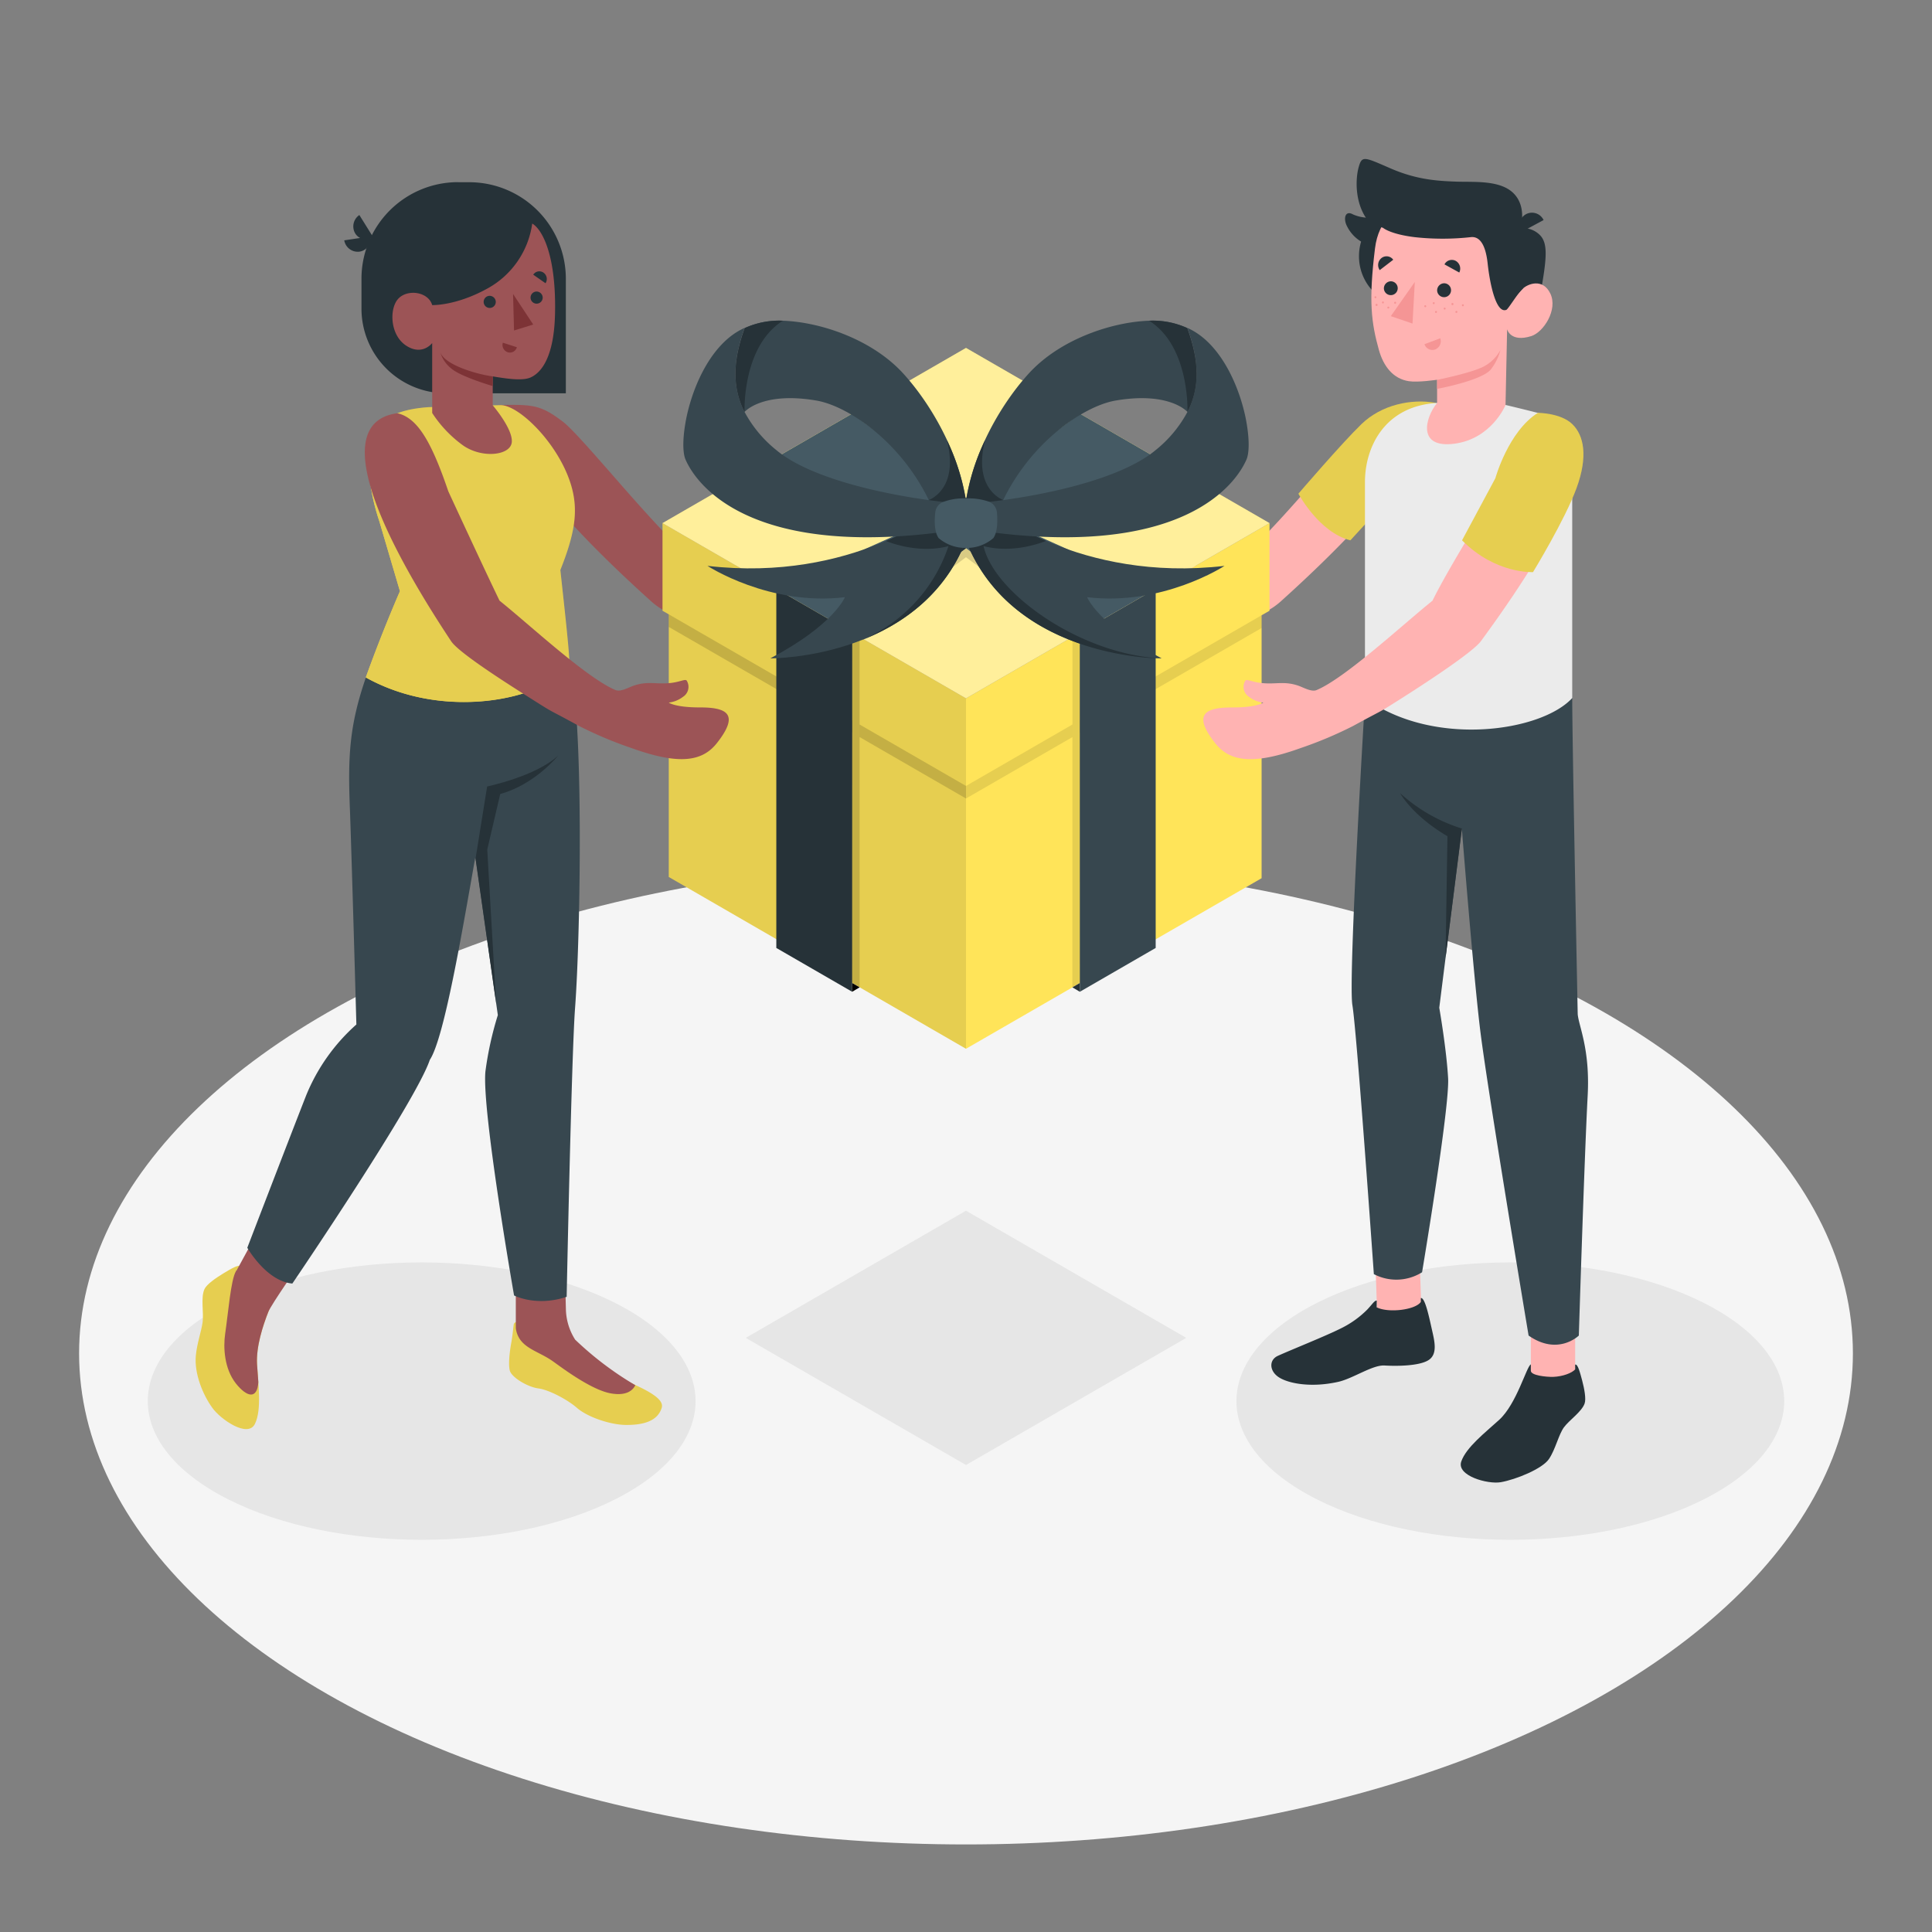 <svg viewBox="0 0 500 500" xmlns="http://www.w3.org/2000/svg"><rect x="0" y="0" width="500" height="500" fill="#808080" stroke="none"/><g id="freepik--Floor--inject-29"><ellipse style="fill:#f5f5f5" ry="127.09" rx="229.53" cy="350.25" cx="250" id="freepik--floor--inject-29"></ellipse></g><g id="freepik--Shadow--inject-29"><path style="fill:#e6e6e6" d="M59,388c27.69,14,72.57,14,100.25,0s27.69-36.75,0-50.78-72.56-14-100.25,0S31.34,374,59,388Z" id="freepik--shadow--inject-29"></path><path style="fill:#e6e6e6" d="M441,388c-27.68,14-72.57,14-100.25,0s-27.68-36.75,0-50.78,72.57-14,100.25,0S468.66,374,441,388Z" id="freepik--shadow--inject-29"></path><polygon style="fill:#e6e6e6" points="307 346.24 250 313.33 193 346.24 250 379.14 307 346.24" id="freepik--shadow--inject-29"></polygon></g><g id="freepik--Characters--inject-29"><g id="freepik--character-boy--inject-29"><path style="fill:#ffb3b2" d="M331.45,155.65c18.8-16.92,39-38.14,39.28-50.82-8.73-.2-10.73,0-16.44,4.33-5.08,3.86-25.93,30.25-33,34.82-9.36,2.35-26.2,5.09-34.31,5.24a5.86,5.86,0,0,1-3.91-1.44c-2.93-2.52-5.21-2.44-8.4-4-2.5-1.24-3.47-2.66-4-2.22s-1.55,2.27-.16,4.3A16.2,16.2,0,0,0,273.7,149a32.6,32.6,0,0,1-8.78-2.27c-6.73-2.7-10.08-1.86-7.39,7,1.68,5.54,6.47,8.89,20,9.24a103.78,103.78,0,0,0,14.91-.39c9.9-1.29,21.28-1.49,29.36-2.51A17.88,17.88,0,0,0,331.45,155.65Z"></path><g id="freepik--Character--inject-29"><path style="fill:#FFE459" d="M371.67,104.28c-6.46-1.19-14.18.5-19.33,5.49s-16.31,18-16.31,18,5.37,10.07,13.45,12.06l8-8.73Z"></path><path style="opacity:0.1" d="M371.67,104.28c-6.46-1.19-14.18.5-19.33,5.49s-16.31,18-16.31,18,5.37,10.07,13.45,12.06l8-8.73Z"></path><rect style="fill:#ffb3b2" height="16.7" width="11.47" y="343.7" x="396.18"></rect><rect style="fill:#ffb3b2" transform="translate(-11.19 12.64) rotate(-1.97)" height="16.7" width="11.47" y="323.22" x="356.13"></rect><path style="fill:#37474f" d="M406.89,180.65c0,11,1.42,81.8,1.42,81.8.27,3.16,3.22,9,2.58,21.07-.87,16.44-2.29,62.12-2.29,62.12s-5.38,5.33-13,0c0,0-10.38-62.06-12.44-78.36-1.79-14.22-4.84-52.85-4.84-52.85l-5.84,46.37s1.87,10.69,2.29,18.24-6.74,50.22-6.74,50.22a12.54,12.54,0,0,1-12.48.48S351.15,267,350,260.15s3.28-79.5,3.28-79.5Z"></path><path style="fill:#ebebeb" d="M389.63,104.8c.86.21,5.79,1.37,10.48,2.61a9.1,9.1,0,0,1,6.78,8.81v64.43c-8,8.75-36.08,12.83-53.64,0V124.74c0-8.93,5-19.66,18.67-20.46Z"></path><path style="fill:#263238" d="M393.49,59.08a6.1,6.1,0,0,1,5.06,1.78c2.17,2.22,1.72,6.33,0,15.78l-6.71.77Z"></path><path style="fill:#263238" d="M354.35,56.35a10.47,10.47,0,0,1-4.2-.86c-2.06-1.18-2.6,1.16-1.47,3.2a9.6,9.6,0,0,0,7.79,5.18c.06-.29,1.93-5.24,1.93-5.24Z"></path><circle style="fill:#263238" r="13.11" cy="66.31" cx="364.81"></circle><path style="fill:#ffb3b2" d="M390.34,77.41c1,.6,2.42-1.32,3.65-2.6s5.24-3,7.24,1.17-1.77,10-4.93,11c-5.44,1.71-6.26-1.78-6.26-1.78l-.41,19.63s-3.57,8.72-13.22,10-7.66-6.65-4.49-10.55v-6s-4.93.75-7.33.37c-4-.62-6.53-3.77-7.74-8.11-1.95-7-2.69-12.58-1-26.26,1.82-15,19.27-15.16,28.69-9.23S390.34,77.41,390.34,77.41Z"></path><path style="fill:#263238" d="M389.84,80.19c.47-.18,2.91-4.25,4.15-5.38,1.72-1.57-.5-15.73-.5-15.73s1.74-5.37-1.66-8.93-10-3-14.79-3.14c-5-.18-10.38-.48-17.21-3.45s-7.35-3.32-8.2-.32-1.17,9.88,2.91,14.49l3.4,1.24s1.83,1.63,8.21,2.41a66.55,66.55,0,0,0,14.42,0c1.85-.25,3.82,1,4.44,6.88C385.47,72.52,387,81.26,389.84,80.19Z"></path><path style="fill:#263238" d="M393.48,60.18l6-3.23a3.32,3.32,0,0,0-4.57-1.51A3.59,3.59,0,0,0,393.48,60.18Z"></path><path style="fill:#f59595" d="M371.93,98.31s8.94-1.8,12.06-3.46a10.3,10.3,0,0,0,4.32-4.28,14,14,0,0,1-2.45,5c-2.29,2.92-13.93,5.07-13.93,5.07Z"></path><path style="fill:#263238" d="M371.93,75.18a1.8,1.8,0,1,0,1.79-1.87A1.85,1.85,0,0,0,371.93,75.18Z"></path><path style="fill:#f59595" d="M373.63,79.86a.25.25,0,1,0,.5,0,.25.25,0,1,0-.5,0Z"></path><path style="fill:#f59595" d="M375.64,78.72a.25.25,0,0,0,.25.26.26.26,0,0,0,.26-.26.26.26,0,1,0-.51,0Z"></path><path style="fill:#f59595" d="M376.66,80.72a.24.24,0,0,0,.25.26.26.26,0,0,0,.26-.26.26.26,0,0,0-.26-.26A.26.26,0,0,0,376.66,80.72Z"></path><path style="fill:#f59595" d="M378.33,79a.27.27,0,0,0,.26.27.26.26,0,0,0,.25-.27.26.26,0,0,0-.25-.26A.26.26,0,0,0,378.33,79Z"></path><path style="fill:#f59595" d="M370.8,78.46a.25.25,0,1,0,.5,0,.25.25,0,1,0-.5,0Z"></path><path style="fill:#f59595" d="M371.39,80.72a.24.24,0,0,0,.25.26.25.25,0,0,0,.25-.26.25.25,0,1,0-.5,0Z"></path><path style="fill:#f59595" d="M368.61,79.25a.25.25,0,1,0,.5,0,.25.25,0,1,0-.5,0Z"></path><path style="fill:#f59595" d="M360.81,78.36a.26.26,0,0,0,.25.26.26.26,0,0,0,.25-.27.26.26,0,0,0-.25-.26A.26.26,0,0,0,360.81,78.36Z"></path><path style="fill:#f59595" d="M359.05,79.59a.25.25,0,0,0,.25.26.26.26,0,0,0,.25-.26.25.25,0,1,0-.5,0Z"></path><path style="fill:#f59595" d="M357.67,78.27a.26.26,0,0,0,.25.27.27.27,0,0,0,0-.53A.26.26,0,0,0,357.67,78.27Z"></path><path style="fill:#f59595" d="M356,78.88a.26.26,0,1,0,.51,0,.26.26,0,0,0-.25-.26A.26.26,0,0,0,356,78.88Z"></path><path style="fill:#f59595" d="M355.72,76.92a.26.26,0,0,0,.25.27.27.27,0,0,0,0-.53A.26.26,0,0,0,355.72,76.92Z"></path><path style="fill:#263238" d="M373.83,68.42l3.83,2.11a2.29,2.29,0,0,0-.89-3A2.14,2.14,0,0,0,373.83,68.42Z"></path><path style="fill:#f59595" d="M372.74,87.55l-4.09,1.53a2.16,2.16,0,0,0,2.78,1.36A2.28,2.28,0,0,0,372.74,87.55Z"></path><path style="fill:#263238" d="M357.07,69.91l3.5-2.69a2.13,2.13,0,0,0-3-.47A2.32,2.32,0,0,0,357.07,69.91Z"></path><path style="fill:#263238" d="M358.15,74.67a1.79,1.79,0,1,0,1.79-1.87A1.84,1.84,0,0,0,358.15,74.67Z"></path><polygon style="fill:#f59595" points="366.15 72.97 365.56 83.74 359.94 81.82 366.15 72.97"></polygon><path style="fill:#263238" d="M396.18,354.74V353.1c-1.1.48-3.65,10.21-8.2,14.36-3.62,3.3-8.55,7.11-9.81,10.79s6.87,5.94,10.25,5.34c3.93-.7,10.74-3.46,12.45-6s2.5-6.34,3.89-8.22,4.59-4,5.34-6.15c.42-1.19-.07-3.81-.65-6-.54-2-1.11-4.26-1.8-4.07,0,.25,0,1.25,0,1.25-.84.93-3.14,1.84-5.74,1.94C400.23,356.36,396.16,356,396.18,354.74Z"></path><path style="fill:#263238" d="M356.3,336.58c-.6,0-1.08.86-2.4,2.28a25.24,25.24,0,0,1-6.74,4.86c-4.3,2.15-12.65,5.45-16.43,7.16-2.36,1.06-2.25,3.91.19,5.53s8.33,2.8,15.41,1.21c3.85-.86,8.87-4.42,12-4.23s9.12.15,11.47-1.46,1.4-5.07.74-8c-.72-3.23-1.76-8.18-2.83-8l0,1c-1.38,2.08-8.4,2.94-11.43,1.4Z"></path><path style="fill:#263238" d="M378.35,214.43a42.47,42.47,0,0,1-16-9.16s3.09,5.77,12.25,11.14l-.5,31.54Z"></path></g></g><g id="freepik--character-girl--inject-29"><path style="fill:#9c5456" d="M168.56,155.65c-18.81-16.92-39.05-38.14-39.28-50.82,8.72-.2,10.73,0,16.43,4.33,5.08,3.86,25.93,30.25,33,34.82,9.36,2.35,26.21,5.09,34.31,5.24a5.86,5.86,0,0,0,3.91-1.44c2.93-2.52,5.21-2.44,8.4-4,2.51-1.24,3.47-2.66,4-2.22.69.56,1.55,2.27.16,4.3A16.2,16.2,0,0,1,226.3,149a32.6,32.6,0,0,0,8.78-2.27c6.73-2.7,10.08-1.86,7.4,7-1.68,5.54-6.48,8.89-20,9.24a103.78,103.78,0,0,1-14.91-.39c-9.9-1.29-21.27-1.49-29.35-2.51A17.82,17.82,0,0,1,168.56,155.65Z"></path><path style="fill:#263238" d="M118.53,47.16h2.91a25,25,0,0,1,25,25v29.62a0,0,0,0,1,0,0h-31A21.91,21.91,0,0,1,93.55,79.85V72.14a25,25,0,0,1,25-25Z"></path><path style="fill:#FFE459" d="M69.67,337.45l1.2-1.24c-.92,1.93-4.74,10.4-4.35,16.88.31,5.15,1.24,11.66-.52,15.36-1.82,3.86-9-1.18-11.06-4.12-2.46-3.41-4.67-8.83-4.26-13.43.29-3.23,1.43-6.29,1.76-8.73s-.54-6.38.49-8.57c.56-1.21,2.86-2.82,4.92-4.07,1.89-1.14,4-2.4,4.35-1.75l-.92.94c-.05,1.31,1,3.7,2.91,5.68C65.41,335.69,68.73,338.43,69.67,337.45Z"></path><path style="opacity:0.1" d="M69.67,337.45l1.2-1.24c-.92,1.93-4.74,10.4-4.35,16.88.31,5.15,1.24,11.66-.52,15.36-1.82,3.86-9-1.18-11.06-4.12-2.46-3.41-4.67-8.83-4.26-13.43.29-3.23,1.43-6.29,1.76-8.73s-.54-6.38.49-8.57c.56-1.21,2.86-2.82,4.92-4.07,1.89-1.14,4-2.4,4.35-1.75l-.92.94c-.05,1.31,1,3.7,2.91,5.68C65.41,335.69,68.73,338.43,69.67,337.45Z"></path><path style="fill:#9c5456" d="M66.86,357.69c-.11-1.58-.25-3.15-.34-4.61-.27-4.53,1.51-10,2.93-13.59.81-2,8.36-12.77,8.36-12.77l-10.54-9-6,11h0l-.21.21,0,.07c-1.33,2.2-2,10.86-2.79,16.19-.52,3.57-.23,9,2.76,12.83C63.91,361.63,66.57,362.22,66.86,357.69Z"></path><path style="fill:#FFE459" d="M133.53,342.16a.81.81,0,0,0-.59.74c-.14,1-.3,2.82-.6,4.5-.41,2.24-.82,5.46-.42,7.24s4.59,4.31,7.41,4.68,7.67,3,9.94,5c2.78,2.44,8.67,4.4,12.63,4.45,4.64.05,8.28-1,9.34-4.4.44-1.41-.72-3.13-6.71-5.87,0,0-3-1.52-4.75-2.56-8.67-5.23-11.65-8.24-14.24-13.69Z"></path><path style="opacity:0.1" d="M133.53,342.16a.81.81,0,0,0-.59.74c-.14,1-.3,2.82-.6,4.5-.41,2.24-.82,5.46-.42,7.24s4.59,4.31,7.41,4.68,7.67,3,9.94,5c2.78,2.44,8.67,4.4,12.63,4.45,4.64.05,8.28-1,9.34-4.4.44-1.41-.72-3.13-6.71-5.87,0,0-3-1.52-4.75-2.56-8.67-5.23-11.65-8.24-14.24-13.69Z"></path><path style="fill:#9c5456" d="M148.85,346.7a15.26,15.26,0,0,1-2.39-7.62l-.19-7.39H133.49l0,10.46,0,1.6c.72,5.08,5.51,5.68,9.51,8.49,2,1.4,9.78,7.38,15,8.35,4.26.78,5.85-.9,6.42-2.1A84.62,84.62,0,0,1,148.85,346.7Z"></path><path style="fill:#37474f" d="M92.23,265.14a49.54,49.54,0,0,0-13,18.36C75.29,293.53,64,322.92,64,322.92s4.94,8.67,11.66,9.26c0,0,31.91-46.93,35.58-57.9,3.72-5.6,8.37-33.18,11.74-52.26l.12.21,5.74,40.48a86.8,86.8,0,0,0-3.21,14.55c-1,9.93,7.41,58,7.41,58s5.71,3,13.61.35c0,0,1.27-62.68,2.17-74.65,1.5-20.09,2.23-76.75-1.45-88.64l-52.65,2.94,0,0c-4.37,12.62-4.71,20.68-4.15,34.52C91.09,224.08,92.23,265.14,92.23,265.14Z"></path><path style="fill:#263238" d="M123.07,222.23l3-18.69s12.65-2.63,18.39-8c0,0-6,7.49-15,9.94l-3.36,14.39,2.29,39.73Z"></path><path style="fill:#FFE459" d="M110.92,105.37h0c-11.81.81-15.52,5.65-15.6,12.76a53.3,53.3,0,0,0,2.83,16.69L103.51,153s-4.44,10.08-8.84,22.32c20.66,11.53,46.45,5.47,52.67-2.94.26-1.79-1.34-15.74-2.32-24.86,3.64-9.12,4.6-14.91,3.06-20.94-2.85-11.2-13.91-22.11-18.8-21.72Z"></path><path style="opacity:0.1" d="M110.92,105.37h0c-11.81.81-15.52,5.65-15.6,12.76a53.3,53.3,0,0,0,2.83,16.69L103.51,153s-4.44,10.08-8.84,22.32c20.66,11.53,46.45,5.47,52.67-2.94.26-1.79-1.34-15.74-2.32-24.86,3.64-9.12,4.6-14.91,3.06-20.94-2.85-11.2-13.91-22.11-18.8-21.72Z"></path><path style="fill:#FFE459" d="M137.14,178.86l-18.21-19.63-23.24-35.3a54.9,54.9,0,0,0,2.46,10.89L103.51,153s-4.44,10.08-8.84,22.32C109.14,183.37,126.13,182.81,137.14,178.86Z"></path><path style="opacity:0.1" d="M137.14,178.86l-18.21-19.63-23.24-35.3a54.9,54.9,0,0,0,2.46,10.89L103.51,153s-4.44,10.08-8.84,22.32C109.14,183.37,126.13,182.81,137.14,178.86Z"></path><path style="fill:#263238" d="M93,55.65l3.58,5.74a3.28,3.28,0,0,1-4.66-1A3.56,3.56,0,0,1,93,55.65Z"></path><path style="fill:#263238" d="M89.09,62.2l6.7-1A3.29,3.29,0,0,1,93,65.13,3.55,3.55,0,0,1,89.09,62.2Z"></path><path style="fill:#9c5456" d="M137.74,57.85c2.79,1.65,6.24,8.68,5.9,23.4-.29,12.48-4.33,15.56-6.36,16.45s-5.95.35-9.76-.29v7.49s5.27,6.12,4.93,9.55-7.6,4.25-12.52.89a31.68,31.68,0,0,1-8.08-8.46V88.78s-2.57,3.43-6.78.64-4.36-9.71-1.92-12.19,7.71-1.7,8.7,1.73c0,0,6.07.22,14.16-4.22A22.72,22.72,0,0,0,137.74,57.85Z"></path><path style="fill:#263238" d="M128.31,78.11a1.57,1.57,0,1,1-1.65-1.55A1.6,1.6,0,0,1,128.31,78.11Z"></path><path style="fill:#7d3336" d="M130.13,88.69l3.64,1.17a1.88,1.88,0,0,1-2.37,1.3A2,2,0,0,1,130.13,88.69Z"></path><path style="fill:#263238" d="M141.18,73.3,138,71.09a1.87,1.87,0,0,1,2.64-.54A2,2,0,0,1,141.18,73.3Z"></path><path style="fill:#263238" d="M140.45,77a1.57,1.57,0,1,1-1.65-1.55A1.6,1.6,0,0,1,140.45,77Z"></path><polygon style="fill:#7d3336" points="132.78 76.08 133.03 85.53 138 83.99 132.78 76.08"></polygon><path style="fill:#7d3336" d="M127.52,97.41c-4-.52-12.27-2.89-13.55-6.16a8.41,8.41,0,0,0,2.89,4.17c2.47,2.11,10.66,4.49,10.66,4.49Z"></path></g><g id="freepik--gift-box--inject-29"><polygon style="fill:#FFE459" points="250 271.42 173.08 226.96 173.08 158.99 171.46 158.06 171.46 135.38 250 180.73 250 271.42"></polygon><polygon style="opacity:0.1" points="250 271.42 173.08 226.96 173.08 158.99 171.46 158.06 171.46 135.38 250 180.73 250 271.42"></polygon><polygon style="opacity:0.15" points="250 203.4 222.46 187.5 222.45 164.79 220.56 163.73 220.55 186.4 173.08 158.99 173.08 162.25 220.55 189.65 220.54 254.41 222.47 255.52 222.46 190.75 250 206.65 250 203.4"></polygon><polygon style="fill:#FFE459" points="250 271.42 326.5 227.28 326.5 159.23 328.54 158.06 328.54 135.38 250 180.73 250 271.42"></polygon><polygon style="opacity:0.1" points="326.5 159.23 279.45 186.4 279.44 163.73 277.55 164.79 277.55 187.5 250 203.4 250 206.65 277.54 190.76 277.53 255.52 279.46 254.41 279.45 189.67 326.5 162.53 326.5 159.23"></polygon><polygon style="fill:#FFE459" points="328.54 135.38 250 90.04 171.46 135.38 250 180.73 328.54 135.38"></polygon><polygon style="fill:#fff;opacity:0.4" points="328.54 135.38 250 90.04 171.46 135.38 250 180.73 328.54 135.38"></polygon><polyline style="opacity:0.15" points="236.78 136.28 199.24 119.38 200.91 118.38 238.77 135.39"></polyline><polyline style="opacity:0.15" points="263.21 136.28 300.75 119.38 299.07 118.38 261.21 135.39"></polyline><polygon style="opacity:0.15" points="279.44 163.73 251.57 143.04 251.57 143.03 250 141.86 249.99 141.87 249.99 141.86 248.41 143.03 248.42 143.04 220.54 163.73 222.44 164.79 249.99 144.21 277.55 164.79 279.44 163.73"></polygon><polygon style="fill:#37474f" points="299.09 152.39 299.09 245.33 279.46 256.67 279.44 163.73 299.09 152.39"></polygon><polygon style="fill:#263238" points="279.46 256.67 277.53 255.52 279.46 254.41 279.46 256.67"></polygon><polygon style="fill:#263238" points="200.91 152.39 200.91 245.33 220.54 256.67 220.56 163.73 200.91 152.39"></polygon><polygon points="220.54 256.67 222.47 255.52 220.54 254.41 220.54 256.67"></polygon><polygon style="fill:#455a64" points="220.56 163.73 250.01 141.87 261.24 135.38 299.09 118.38 279.46 107.04 250.01 128.9 238.79 135.39 200.91 152.39 220.56 163.73"></polygon><polygon style="fill:#263238" points="238.79 135.39 236.79 136.28 243.4 139.21 248.43 143.03 250.01 141.86 245.1 138.22 238.79 135.39"></polygon><polygon style="fill:#455a64" points="279.44 163.73 245.1 138.22 200.91 118.38 220.55 107.04 254.92 132.55 299.09 152.39 279.44 163.73"></polygon><path style="fill:#37474f" d="M243.84,131.66s-23.07,19.15-60.74,14.79c0,0,16,10.47,35.56,8.1,0,0-2.81,7.14-19.29,15.83,0,0,41.17.38,51.81-33.8Z"></path><path style="fill:#263238" d="M222.15,166c11.4-4.28,23.84-12.72,29-29.39l-7.34-4.92h0A65.23,65.23,0,0,1,229.3,140h0s8,3.5,16.16,1.34A40.15,40.15,0,0,1,222.15,166Z"></path><path style="fill:#37474f" d="M192.69,106.61s4.58-5.36,18.63-2.94c8.48,1.47,22.88,11.35,30,27.81.9,2.08,2.92,2.78,4,4.18a8,8,0,0,0,.82.88l4.45.05c0-15.38-8.63-30.9-16.79-39.88S212.2,83.34,202.62,83a21.5,21.5,0,0,0-9.88,1.9C190.13,92.17,189.05,99.38,192.69,106.61Z"></path><path style="fill:#263238" d="M240.34,129.41h0s8-2.7,4.71-15.52a54.67,54.67,0,0,1,5.51,22.71l-4.45-.05a8,8,0,0,1-.82-.88c-1.08-1.4-3.1-2.1-4-4.18C241,130.77,240.67,130.09,240.34,129.41Z"></path><path style="fill:#37474f" d="M200.89,116.46a32,32,0,0,1-8.2-9.86c-3.65-7.23-2.57-14.44,0-21.73-8.24,3.64-13.16,14.35-15,23-1,4.84-1.12,9-.3,11,2.31,5.44,15.84,27.42,73.79,17.74l-.06-6.09C236.61,129.62,211.27,125.2,200.89,116.46Z"></path><path style="fill:#263238" d="M192.69,106.61S192,89.67,202.62,83a21.5,21.5,0,0,0-9.88,1.9C190.13,92.17,189.05,99.38,192.69,106.61Z"></path><path style="fill:#37474f" d="M256.16,131.66s23.07,19.15,60.74,14.79c0,0-16,10.47-35.56,8.1,0,0,2.81,7.14,19.29,15.83,0,0-41.17.38-51.81-33.8Z"></path><path style="fill:#263238" d="M254.54,141.32c8.12,2.16,16.16-1.34,16.16-1.34h0l-1.51-.68-.23-.1-1.34-.63-.3-.14-1.22-.61a2.85,2.85,0,0,1-.3-.16c-.39-.19-.76-.39-1.13-.58l-.3-.16-1-.57-.29-.16-.94-.54-.26-.15L261,135l-.24-.14-.76-.48-.22-.14-.67-.44-.2-.13-.58-.39-.17-.12-.49-.34-.15-.11-.39-.28-.13-.1-.29-.22-.13-.1-.18-.13-.12-.09-.06-.06-.07-.05h0l-2.4,1.61-4.94,3.31c10.63,34.18,51.8,33.8,51.81,33.8h0C279.44,169.4,257.19,153.33,254.54,141.32Z"></path><path style="fill:#37474f" d="M307.31,106.61s-4.58-5.36-18.63-2.94c-8.48,1.47-22.88,11.35-30,27.81-.9,2.08-2.92,2.78-4,4.18a8,8,0,0,1-.82.88l-4.45.05c0-15.38,8.63-30.9,16.79-39.88S287.8,83.34,297.38,83a21.5,21.5,0,0,1,9.88,1.9C309.87,92.17,311,99.38,307.31,106.61Z"></path><path style="fill:#263238" d="M259.66,129.41h0s-8-2.7-4.71-15.52a54.67,54.67,0,0,0-5.51,22.71l4.45-.05a8,8,0,0,0,.82-.88c1.08-1.4,3.1-2.1,4-4.18C259,130.77,259.33,130.09,259.66,129.41Z"></path><path style="fill:#37474f" d="M299.11,116.46a32,32,0,0,0,8.2-9.86c3.65-7.23,2.57-14.44,0-21.73,8.24,3.64,13.16,14.35,15,23,1,4.84,1.12,9,.3,11-2.31,5.44-15.84,27.42-73.79,17.74l.06-6.09C263.39,129.62,288.73,125.2,299.11,116.46Z"></path><path style="fill:#263238" d="M307.31,106.61S308,89.67,297.38,83a21.5,21.5,0,0,1,9.88,1.9C309.87,92.17,311,99.38,307.31,106.61Z"></path><path style="fill:#455a64" d="M258,132.57a3.34,3.34,0,0,0-2-2.71A15.62,15.62,0,0,0,250,129a14.72,14.72,0,0,0-6.14,1,3.22,3.22,0,0,0-1.81,2.6c-.21,1.82-.34,4.9.86,6.65a10.61,10.61,0,0,0,7.11,2.55,10.45,10.45,0,0,0,7.07-2.55C258.28,137.47,258.16,134.39,258,132.57Z"></path></g><path style="fill:#9c5456" d="M116.75,165.94c-20.65-31.15-30.63-56.76-13.9-59,5.11,1.19,8.71,7.08,13.17,20.21,0,0,9.15,19.82,13.26,28.3,7.7,6.17,22.53,20,30,23.13,1.33.54,3.28-.62,4.63-1.1,3.64-1.27,5.74-.38,9.29-.69,2.78-.24,4.2-1.21,4.54-.61a3.06,3.06,0,0,1-1,4.17,7.44,7.44,0,0,1-3.68,1.48s1.68,1.27,8.14,1.25c7.25,0,10.07,1.93,4.35,9.21-3.59,4.55-9.27,5.93-22,1.35a103.9,103.9,0,0,1-13.74-5.78c-8.75-4.8-5.65-2.79-12.53-7.15C131.71,177.18,118.76,169,116.75,165.94Z" id="freepik--girl-arm--inject-29"></path><g id="freepik--boy-arm--inject-29"><path style="fill:#ffb3b2" d="M383.25,165.94c24.56-33.44,33.64-56.29,16.9-58.53-5.1,1.19-8.71,7.09-13.17,20.22,0,0-12.15,19.35-16.25,27.83-7.71,6.17-22.54,20-30,23.13-1.32.54-3.28-.62-4.63-1.1-3.64-1.27-5.74-.38-9.29-.69-2.78-.24-4.2-1.21-4.54-.61a3.06,3.06,0,0,0,1,4.17,7.44,7.44,0,0,0,3.68,1.48s-1.68,1.27-8.14,1.25c-7.24,0-10.06,1.93-4.35,9.21,3.59,4.55,9.27,5.93,22,1.35a103.9,103.9,0,0,0,13.74-5.78c8.76-4.8,5.65-2.79,12.53-7.15C368.3,177.18,381.1,168.87,383.25,165.94Z"></path><path style="fill:#FFE459" d="M398,106.85s5.93,0,8.92,2.92,4.11,8.29,1.09,16.54-11.27,21.75-11.27,21.75-9.72.53-18.36-8.23L387,123.77S390.33,111.68,398,106.85Z"></path><path style="opacity:0.1" d="M398,106.85s5.93,0,8.92,2.92,4.11,8.29,1.09,16.54-11.27,21.75-11.27,21.75-9.72.53-18.36-8.23L387,123.77S390.33,111.68,398,106.85Z"></path></g></g></svg>